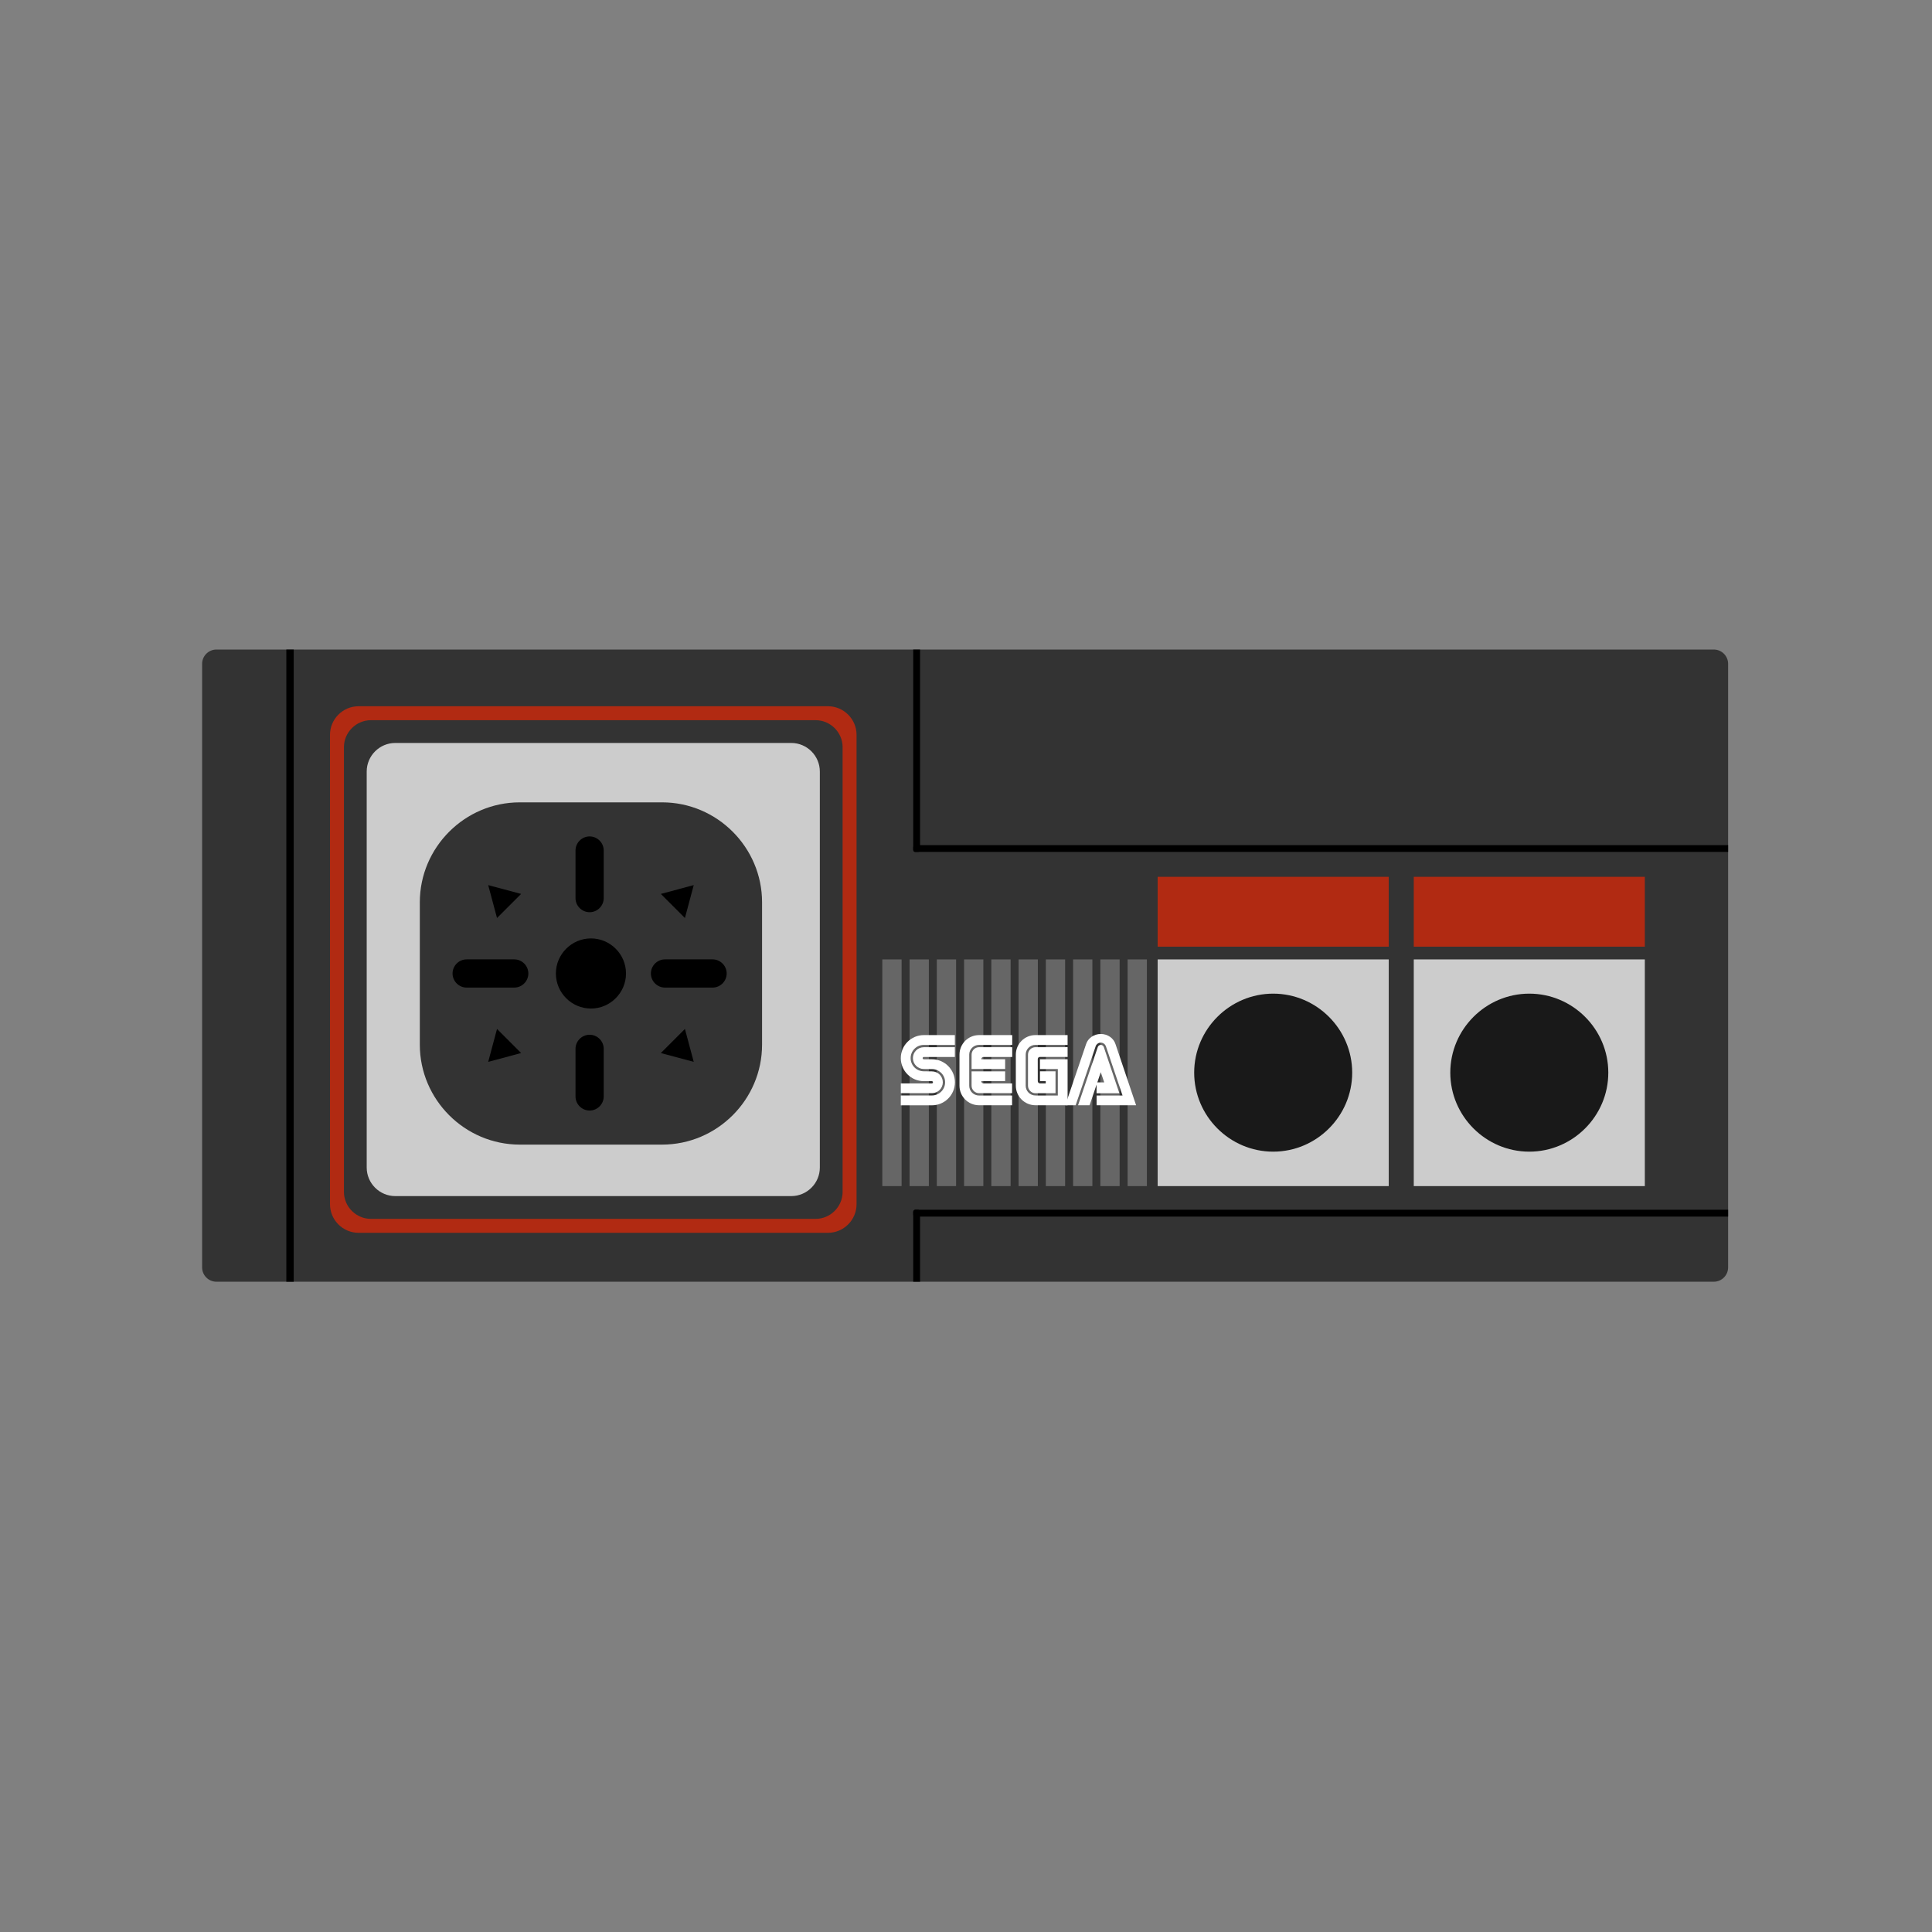 <?xml version="1.0" encoding="UTF-8" standalone="no"?>
<!-- Created with Inkscape (http://www.inkscape.org/) -->

<svg
   width="256"
   height="256"
   viewBox="0 0 67.733 67.733"
   version="1.1"
   id="svg4925"
   xmlns="http://www.w3.org/2000/svg"
   xmlns:svg="http://www.w3.org/2000/svg"
   xmlns:rdf="http://www.w3.org/1999/02/22-rdf-syntax-ns#"
   xmlns:cc="http://creativecommons.org/ns#"
   xmlns:dc="http://purl.org/dc/elements/1.1/">
  <rect x="0" y="0" width="67.733" height="67.733" fill="#808080" stroke="none"/>
  <defs
     id="defs4919">
    <path
       style="opacity:1;vector-effect:none;fill:#7ec592;fill-opacity:0.567;stroke:none;stroke-width:0.447;stroke-linecap:butt;stroke-linejoin:miter;stroke-miterlimit:4;stroke-dasharray:none;stroke-dashoffset:0;stroke-opacity:1;paint-order:stroke fill markers"
       d="m -34.39,220.277 a 4.662,4.662 0 0 1 -4.662,4.662 4.662,4.662 0 0 1 -4.662,-4.662 4.662,4.662 0 0 1 4.662,-4.662 4.662,4.662 0 0 1 4.662,4.662 z"
       id="path5854-2" />
    <path
       style="opacity:1;vector-effect:none;fill:#7ec592;fill-opacity:0.567;stroke:none;stroke-width:0.447;stroke-linecap:butt;stroke-linejoin:miter;stroke-miterlimit:4;stroke-dasharray:none;stroke-dashoffset:0;stroke-opacity:1;paint-order:stroke fill markers"
       d="m -34.39,220.277 a 4.662,4.662 0 0 1 -4.662,4.662 4.662,4.662 0 0 1 -4.662,-4.662 4.662,4.662 0 0 1 4.662,-4.662 4.662,4.662 0 0 1 4.662,4.662 z"
       id="path5854-4" />
    <clipPath
       id="clipPath16"
       clipPathUnits="userSpaceOnUse">
      <path
         id="path18"
         d="M 0,303.972 H 125.925 V 0 H 0 Z" />
    </clipPath>
  </defs>
  <g
     id="layer1"
     transform="translate(0,-229.267)">
    <g
       id="g4010"
       transform="matrix(0.284,0,0,0.282,-64.334,229.175)">
      <g
         id="g3951" />
    </g>
    <g
       transform="matrix(0,-0.176,-0.176,0,60.585,274.202)"
       id="g10">
      <g
         id="g12">
        <g
           clip-path="url(#clipPath16)"
           id="g14">
          <g
             transform="translate(0,2.844)"
             id="g20">
            <path
               id="path22"
               style="fill:#333333;fill-opacity:1;fill-rule:nonzero;stroke:none"
               d="m 0,0 v 298.284 c 0,1.564 1.28,2.844 2.844,2.844 h 120.237 c 1.565,0 2.845,-1.28 2.845,-2.844 L 125.926,0 c 0,-1.564 -1.28,-2.844 -2.845,-2.844 H 2.844 C 1.28,-2.844 0,-1.564 0,0" />
          </g>
          <g
             transform="translate(9.742,179.301)"
             id="g24">
            <path
               id="path26"
               style="fill:#b12a12;fill-opacity:1;fill-rule:nonzero;stroke:none"
               d="m 0,0 v 93.51 c 0,3.129 2.56,5.689 5.689,5.689 h 93.51 c 3.129,0 5.689,-2.56 5.689,-5.689 V 0 c 0,-3.129 -2.56,-5.689 -5.689,-5.689 H 5.689 C 2.56,-5.689 0,-3.129 0,0" />
          </g>
          <g
             transform="translate(12.518,181.775)"
             id="g28">
            <path
               id="path30"
               style="fill:#333333;fill-opacity:1;fill-rule:nonzero;stroke:none"
               d="m 0,0 v 88.561 c 0,2.963 2.424,5.387 5.388,5.387 h 88.56 c 2.964,0 5.388,-2.424 5.388,-5.387 L 99.336,0 c 0,-2.963 -2.424,-5.388 -5.388,-5.388 H 5.388 C 2.424,-5.388 0,-2.963 0,0" />
          </g>
          <g
             transform="translate(17.055,186.614)"
             id="g32">
            <path
               id="path34"
               style="fill:#cccccc;fill-opacity:1;fill-rule:nonzero;stroke:none"
               d="m 0,0 v 78.884 c 0,3.129 2.56,5.689 5.689,5.689 h 78.884 c 3.129,0 5.689,-2.56 5.689,-5.689 V 0 c 0,-3.129 -2.56,-5.689 -5.689,-5.689 H 5.689 C 2.56,-5.689 0,-3.129 0,0" />
          </g>
          <path
             id="path36"
             style="fill:#cccccc;fill-opacity:1;fill-rule:nonzero;stroke:none"
             d="M 19.046,113.633 H 64.2 V 67.605 H 19.046 Z" />
          <path
             id="path38"
             style="fill:#b12a12;fill-opacity:1;fill-rule:nonzero;stroke:none"
             d="M 66.74,113.633 H 80.655 V 67.605 H 66.74 Z" />
          <path
             id="path40"
             style="fill:#b12a12;fill-opacity:1;fill-rule:nonzero;stroke:none"
             d="M 66.74,62.617 H 80.655 V 16.589 H 66.74 Z" />
          <path
             id="path42"
             style="fill:#cccccc;fill-opacity:1;fill-rule:nonzero;stroke:none"
             d="M 19.046,62.617 H 64.2 V 16.589 H 19.046 Z" />
          <g
             transform="translate(27.312,212.343)"
             id="g44">
            <path
               id="path46"
               style="fill:#333333;fill-opacity:1;fill-rule:nonzero;stroke:none"
               d="m 0,0 v 28.353 c 0,10.951 8.96,19.911 19.911,19.911 h 28.353 c 10.951,0 19.911,-8.96 19.911,-19.911 L 68.175,0 c 0,-10.951 -8.96,-19.911 -19.911,-19.911 H 19.911 C 8.96,-19.911 0,-10.951 0,0" />
          </g>
          <g
             transform="translate(54.415,226.52)"
             id="g48">
            <path
               id="path50"
               style="fill:#000000;fill-opacity:1;fill-rule:nonzero;stroke:none"
               d="m 0,0 v 0 c 0,3.841 3.143,6.984 6.984,6.984 3.842,0 6.985,-3.143 6.985,-6.984 0,-3.841 -3.143,-6.984 -6.985,-6.984 C 3.143,-6.984 0,-3.841 0,0" />
          </g>
          <g
             transform="translate(73.605,226.784)"
             id="g52">
            <path
               id="path54"
               style="fill:#000000;fill-opacity:1;fill-rule:nonzero;stroke:none"
               d="m 0,0 v 0 c 0,1.545 1.264,2.81 2.81,2.81 h 9.476 c 1.545,0 2.81,-1.265 2.81,-2.81 0,-1.545 -1.265,-2.81 -2.81,-2.81 H 2.81 C 1.264,-2.81 0,-1.545 0,0" />
          </g>
          <g
             transform="translate(49.194,226.784)"
             id="g56">
            <path
               id="path58"
               style="fill:#000000;fill-opacity:1;fill-rule:nonzero;stroke:none"
               d="m 0,0 v 0 c 0,1.545 -1.264,2.81 -2.81,2.81 h -9.476 c -1.545,0 -2.81,-1.265 -2.81,-2.81 0,-1.545 1.265,-2.81 2.81,-2.81 H -2.81 C -1.264,-2.81 0,-1.545 0,0" />
          </g>
          <g
             transform="translate(61.399,214.578)"
             id="g60">
            <path
               id="path62"
               style="fill:#000000;fill-opacity:1;fill-rule:nonzero;stroke:none"
               d="m 0,0 v 0 c 1.545,0 2.81,-1.264 2.81,-2.81 v -9.476 c 0,-1.545 -1.265,-2.81 -2.81,-2.81 -1.545,0 -2.81,1.265 -2.81,2.81 V -2.81 C -2.81,-1.264 -1.545,0 0,0" />
          </g>
          <g
             transform="translate(61.399,238.989)"
             id="g64">
            <path
               id="path66"
               style="fill:#000000;fill-opacity:1;fill-rule:nonzero;stroke:none"
               d="m 0,0 v 0 c 1.545,0 2.81,1.264 2.81,2.81 v 9.476 c 0,1.545 -1.265,2.81 -2.81,2.81 -1.545,0 -2.81,-1.265 -2.81,-2.81 V 2.81 C -2.81,1.264 -1.545,0 0,0" />
          </g>
          <g
             transform="translate(25.907,90.619)"
             id="g68">
            <path
               id="path70"
               style="fill:#191919;fill-opacity:1;fill-rule:nonzero;stroke:none"
               d="m 0,0 v 0 c 0,8.656 7.082,15.738 15.738,15.738 8.656,0 15.738,-7.082 15.738,-15.738 0,-8.656 -7.082,-15.738 -15.738,-15.738 C 7.082,-15.738 0,-8.656 0,0" />
          </g>
          <g
             transform="translate(25.907,39.603)"
             id="g72">
            <path
               id="path74"
               style="fill:#191919;fill-opacity:1;fill-rule:nonzero;stroke:none"
               d="m 0,0 v 0 c 0,8.656 7.082,15.738 15.738,15.738 8.656,0 15.738,-7.082 15.738,-15.738 0,-8.656 -7.082,-15.738 -15.738,-15.738 C 7.082,-15.738 0,-8.656 0,0" />
          </g>
          <g
             transform="translate(79.003,246.986)"
             id="g76">
            <path
               id="path78"
               style="fill:#000000;fill-opacity:1;fill-rule:nonzero;stroke:none"
               d="m 0,0 -0.878,-3.277 -0.878,-3.277 -2.399,2.399 -2.399,2.399 3.277,0.878 z" />
          </g>
          <g
             transform="translate(79.003,206.043)"
             id="g80">
            <path
               id="path82"
               style="fill:#000000;fill-opacity:1;fill-rule:nonzero;stroke:none"
               d="M 0,0 -0.878,3.277 -1.756,6.554 -4.155,4.155 -6.554,1.756 -3.277,0.878 Z" />
          </g>
          <g
             transform="translate(43.795,246.986)"
             id="g84">
            <path
               id="path86"
               style="fill:#000000;fill-opacity:1;fill-rule:nonzero;stroke:none"
               d="m 0,0 0.878,-3.277 0.878,-3.277 2.399,2.399 2.399,2.399 -3.277,0.878 z" />
          </g>
          <g
             transform="translate(43.795,206.043)"
             id="g88">
            <path
               id="path90"
               style="fill:#000000;fill-opacity:1;fill-rule:nonzero;stroke:none"
               d="M 0,0 0.878,3.277 1.756,6.554 4.155,4.155 6.554,1.756 3.277,0.878 Z" />
          </g>
          <path
             id="path92"
             style="fill:#666666;fill-opacity:1;fill-rule:nonzero;stroke:none"
             d="M 19.046,168.48 H 64.2 v -3.84 H 19.046 Z" />
          <path
             id="path94"
             style="fill:#666666;fill-opacity:1;fill-rule:nonzero;stroke:none"
             d="M 19.046,163.051 H 64.2 v -3.84 H 19.046 Z" />
          <path
             id="path96"
             style="fill:#666666;fill-opacity:1;fill-rule:nonzero;stroke:none"
             d="M 19.046,157.622 H 64.2 v -3.84 H 19.046 Z" />
          <path
             id="path98"
             style="fill:#666666;fill-opacity:1;fill-rule:nonzero;stroke:none"
             d="M 19.046,152.193 H 64.2 v -3.84 H 19.046 Z" />
          <path
             id="path100"
             style="fill:#666666;fill-opacity:1;fill-rule:nonzero;stroke:none"
             d="M 19.046,146.764 H 64.2 v -3.84 H 19.046 Z" />
          <path
             id="path102"
             style="fill:#666666;fill-opacity:1;fill-rule:nonzero;stroke:none"
             d="M 19.046,141.335 H 64.2 v -3.84 H 19.046 Z" />
          <path
             id="path104"
             style="fill:#666666;fill-opacity:1;fill-rule:nonzero;stroke:none"
             d="M 19.046,135.906 H 64.2 v -3.84 H 19.046 Z" />
          <path
             id="path106"
             style="fill:#666666;fill-opacity:1;fill-rule:nonzero;stroke:none"
             d="M 19.046,130.476 H 64.2 v -3.84 H 19.046 Z" />
          <path
             id="path108"
             style="fill:#666666;fill-opacity:1;fill-rule:nonzero;stroke:none"
             d="M 19.046,125.047 H 64.2 v -3.84 H 19.046 Z" />
          <path
             id="path110"
             style="fill:#666666;fill-opacity:1;fill-rule:nonzero;stroke:none"
             d="M 19.046,119.618 H 64.2 v -3.84 H 19.046 Z" />
          <g
             transform="translate(35.134,164.799)"
             id="g112">
            <path
               id="path114"
               style="fill:#ffffff;fill-opacity:1;fill-rule:nonzero;stroke:none"
               d="m 0,0 0.005,-6.195 c 0,-2.534 2.054,-4.587 4.587,-4.587 2.533,0 4.587,2.053 4.587,4.587 l -0.007,1.609 c 0,0.128 0.104,0.232 0.232,0.232 0.128,0 0.232,-0.104 0.232,-0.232 l -10e-4,-6.18 1.943,-0.004 v 6.185 c 0,1.199 -0.972,2.17 -2.17,2.17 -1.199,0 -2.17,-0.971 -2.17,-2.17 L 7.22,-6.201 c 0,-1.451 -1.176,-2.627 -2.626,-2.627 -1.451,0 -2.627,1.176 -2.627,2.627 v 6.199 L 0,0" />
          </g>
          <g
             transform="translate(37.558,164.796)"
             id="g116">
            <path
               id="path118"
               style="fill:#ffffff;fill-opacity:1;fill-rule:nonzero;stroke:none"
               d="m 0,0 v -6.199 c 0,-1.199 0.971,-2.17 2.17,-2.17 1.198,0 2.169,0.971 2.169,2.17 l 0.018,1.616 c 0,1.451 1.176,2.627 2.627,2.627 1.45,0 2.626,-1.176 2.626,-2.627 l 0.003,-6.185 1.952,0.004 0.003,6.18 c 0,2.534 -2.054,4.587 -4.588,4.587 -2.533,0 -4.587,-2.053 -4.587,-4.587 L 2.392,-6.183 c 0,-0.124 -0.101,-0.224 -0.225,-0.224 -0.123,0 -0.224,0.1 -0.224,0.224 L 1.941,0.002 0,0" />
          </g>
          <g
             transform="translate(37.089,149.215)"
             id="g120">
            <path
               id="path122"
               style="fill:#ffffff;fill-opacity:1;fill-rule:nonzero;stroke:none"
               d="m 0,0 c 0,1.073 0.86,1.953 1.953,1.953 h 6.21 c 1.052,0 1.923,-0.88 1.923,-1.953 l -0.002,-6.612 h 1.951 L 12.036,0 c 0,2.15 -1.743,3.893 -3.893,3.893 H 1.953 C -0.197,3.893 -1.939,2.15 -1.939,0 L -1.942,-6.585 0.003,-6.583 0,0" />
          </g>
          <g
             transform="translate(45.232,150.695)"
             id="g124">
            <path
               id="path126"
               style="fill:#ffffff;fill-opacity:1;fill-rule:nonzero;stroke:none"
               d="m 0,0 c 0.82,0 1.484,-0.659 1.484,-1.48 v -6.612 h -1.947 v 5.697 c 0,0.457 -0.458,0.462 -0.458,0.462 v -4.75 L -2.862,-6.685 V 0.003 L 0,0" />
          </g>
          <g
             transform="translate(37.561,149.215)"
             id="g128">
            <path
               id="path130"
               style="fill:#ffffff;fill-opacity:1;fill-rule:nonzero;stroke:none"
               d="m 0,0 c 0,0.818 0.663,1.481 1.481,1.481 l 2.864,0.002 v -6.688 l -1.947,0.001 v 4.751 C 1.94,-0.458 1.939,-0.915 1.939,-0.915 v -5.67 L 0.002,-6.583 0,0" />
          </g>
          <g
             transform="translate(37.094,137.97)"
             id="g132">
            <path
               id="path134"
               style="fill:#ffffff;fill-opacity:1;fill-rule:nonzero;stroke:none"
               d="m 0,0 c 0,1.073 0.875,1.948 1.948,1.948 h 6.19 c 1.072,0 1.943,-0.869 1.943,-1.943 l 0.001,-6.402 h 1.948 l 0.001,6.417 c 0,2.151 -1.744,3.893 -3.893,3.893 h -6.19 c -2.15,0 -3.893,-1.757 -3.893,-3.908 l -0.002,-6.402 h 9.165 v 5.503 H 5.275 V -4.452 H -0.001 L 0,0" />
          </g>
          <g
             transform="translate(39.042,139.46)"
             id="g136">
            <path
               id="path138"
               style="fill:#ffffff;fill-opacity:1;fill-rule:nonzero;stroke:none"
               d="m 0,0 c -0.82,0 -1.495,-0.665 -1.495,-1.485 v -3.998 h 4.363 v 3.094 H 0.919 V -3.537 L 0.46,-3.542 0.462,-2.4 c 0,0.252 0.205,0.457 0.457,0.457 l 4.354,0.007 c 0,0 0.454,0.002 0.463,-0.459 v -5.497 l 1.943,0.005 -0.005,6.402 C 7.674,-0.665 7.01,0 6.19,0 H 0" />
          </g>
          <g
             transform="translate(46.748,125.558)"
             id="g140">
            <path
               id="path142"
               style="fill:#ffffff;fill-opacity:1;fill-rule:nonzero;stroke:none"
               d="m 0,0 c 0.248,-0.086 0.426,-0.322 0.426,-0.599 0,-0.277 -0.179,-0.513 -0.427,-0.599 L -9.212,-4.303 V 0.245 L -7.046,0.24 v -1.521 l 2.04,0.686 -6.595,2.229 V 3.93 L 0,0" />
          </g>
          <g
             transform="translate(37.093,120.626)"
             id="g144">
            <path
               id="path146"
               style="fill:#ffffff;fill-opacity:1;fill-rule:nonzero;stroke:none"
               d="M 0,0 V 5.169 H -1.945 V -2.7 l 12.147,4.093 c 1.185,0.358 2.054,1.539 2.054,2.941 0,1.4 -0.869,2.581 -2.052,2.94 L -1.945,11.405 V 9.344 L 9.866,5.337 c 0.391,-0.164 0.665,-0.549 0.665,-1 0,-0.449 -0.272,-0.834 -0.662,-0.999 L 0,0" />
          </g>
          <g
             transform="translate(0,285.728)"
             id="g148">
            <path
               id="path150"
               style="fill:#000000;fill-opacity:1;fill-rule:nonzero;stroke:none"
               d="M 0,0 V 1.47 H 125.926 V 0 Z" />
          </g>
          <g
             transform="translate(125.925,160.961)"
             id="g152">
            <path
               id="path154"
               style="fill:#000000;fill-opacity:1;fill-rule:nonzero;stroke:none"
               d="m 0,0 h -39.899 c -0.232,0 -0.42,0.186 -0.42,0.416 v 0.53 c 0,0.229 0.188,0.415 0.42,0.415 H 0" />
          </g>
          <g
             transform="translate(85.607)"
             id="g156">
            <path
               id="path158"
               style="fill:#000000;fill-opacity:1;fill-rule:nonzero;stroke:none"
               d="m 0,0 v 161.902 c 0,0.232 0.186,0.42 0.416,0.42 h 0.53 c 0.229,0 0.415,-0.188 0.415,-0.42 V 0" />
          </g>
          <g
             transform="translate(12.973)"
             id="g160">
            <path
               id="path162"
               style="fill:#000000;fill-opacity:1;fill-rule:nonzero;stroke:none"
               d="m 0,0 v 161.902 c 0,0.232 0.186,0.42 0.416,0.42 h 0.53 c 0.229,0 0.415,-0.188 0.415,-0.42 V 0" />
          </g>
          <g
             transform="translate(0,162.322)"
             id="g164">
            <path
               id="path166"
               style="fill:#000000;fill-opacity:1;fill-rule:nonzero;stroke:none"
               d="m 0,0 h 13.914 c 0.232,0 0.42,-0.186 0.42,-0.416 v -0.53 c 0,-0.229 -0.188,-0.415 -0.42,-0.415 H 0" />
          </g>
        </g>
      </g>
    </g>
  </g>
</svg>
